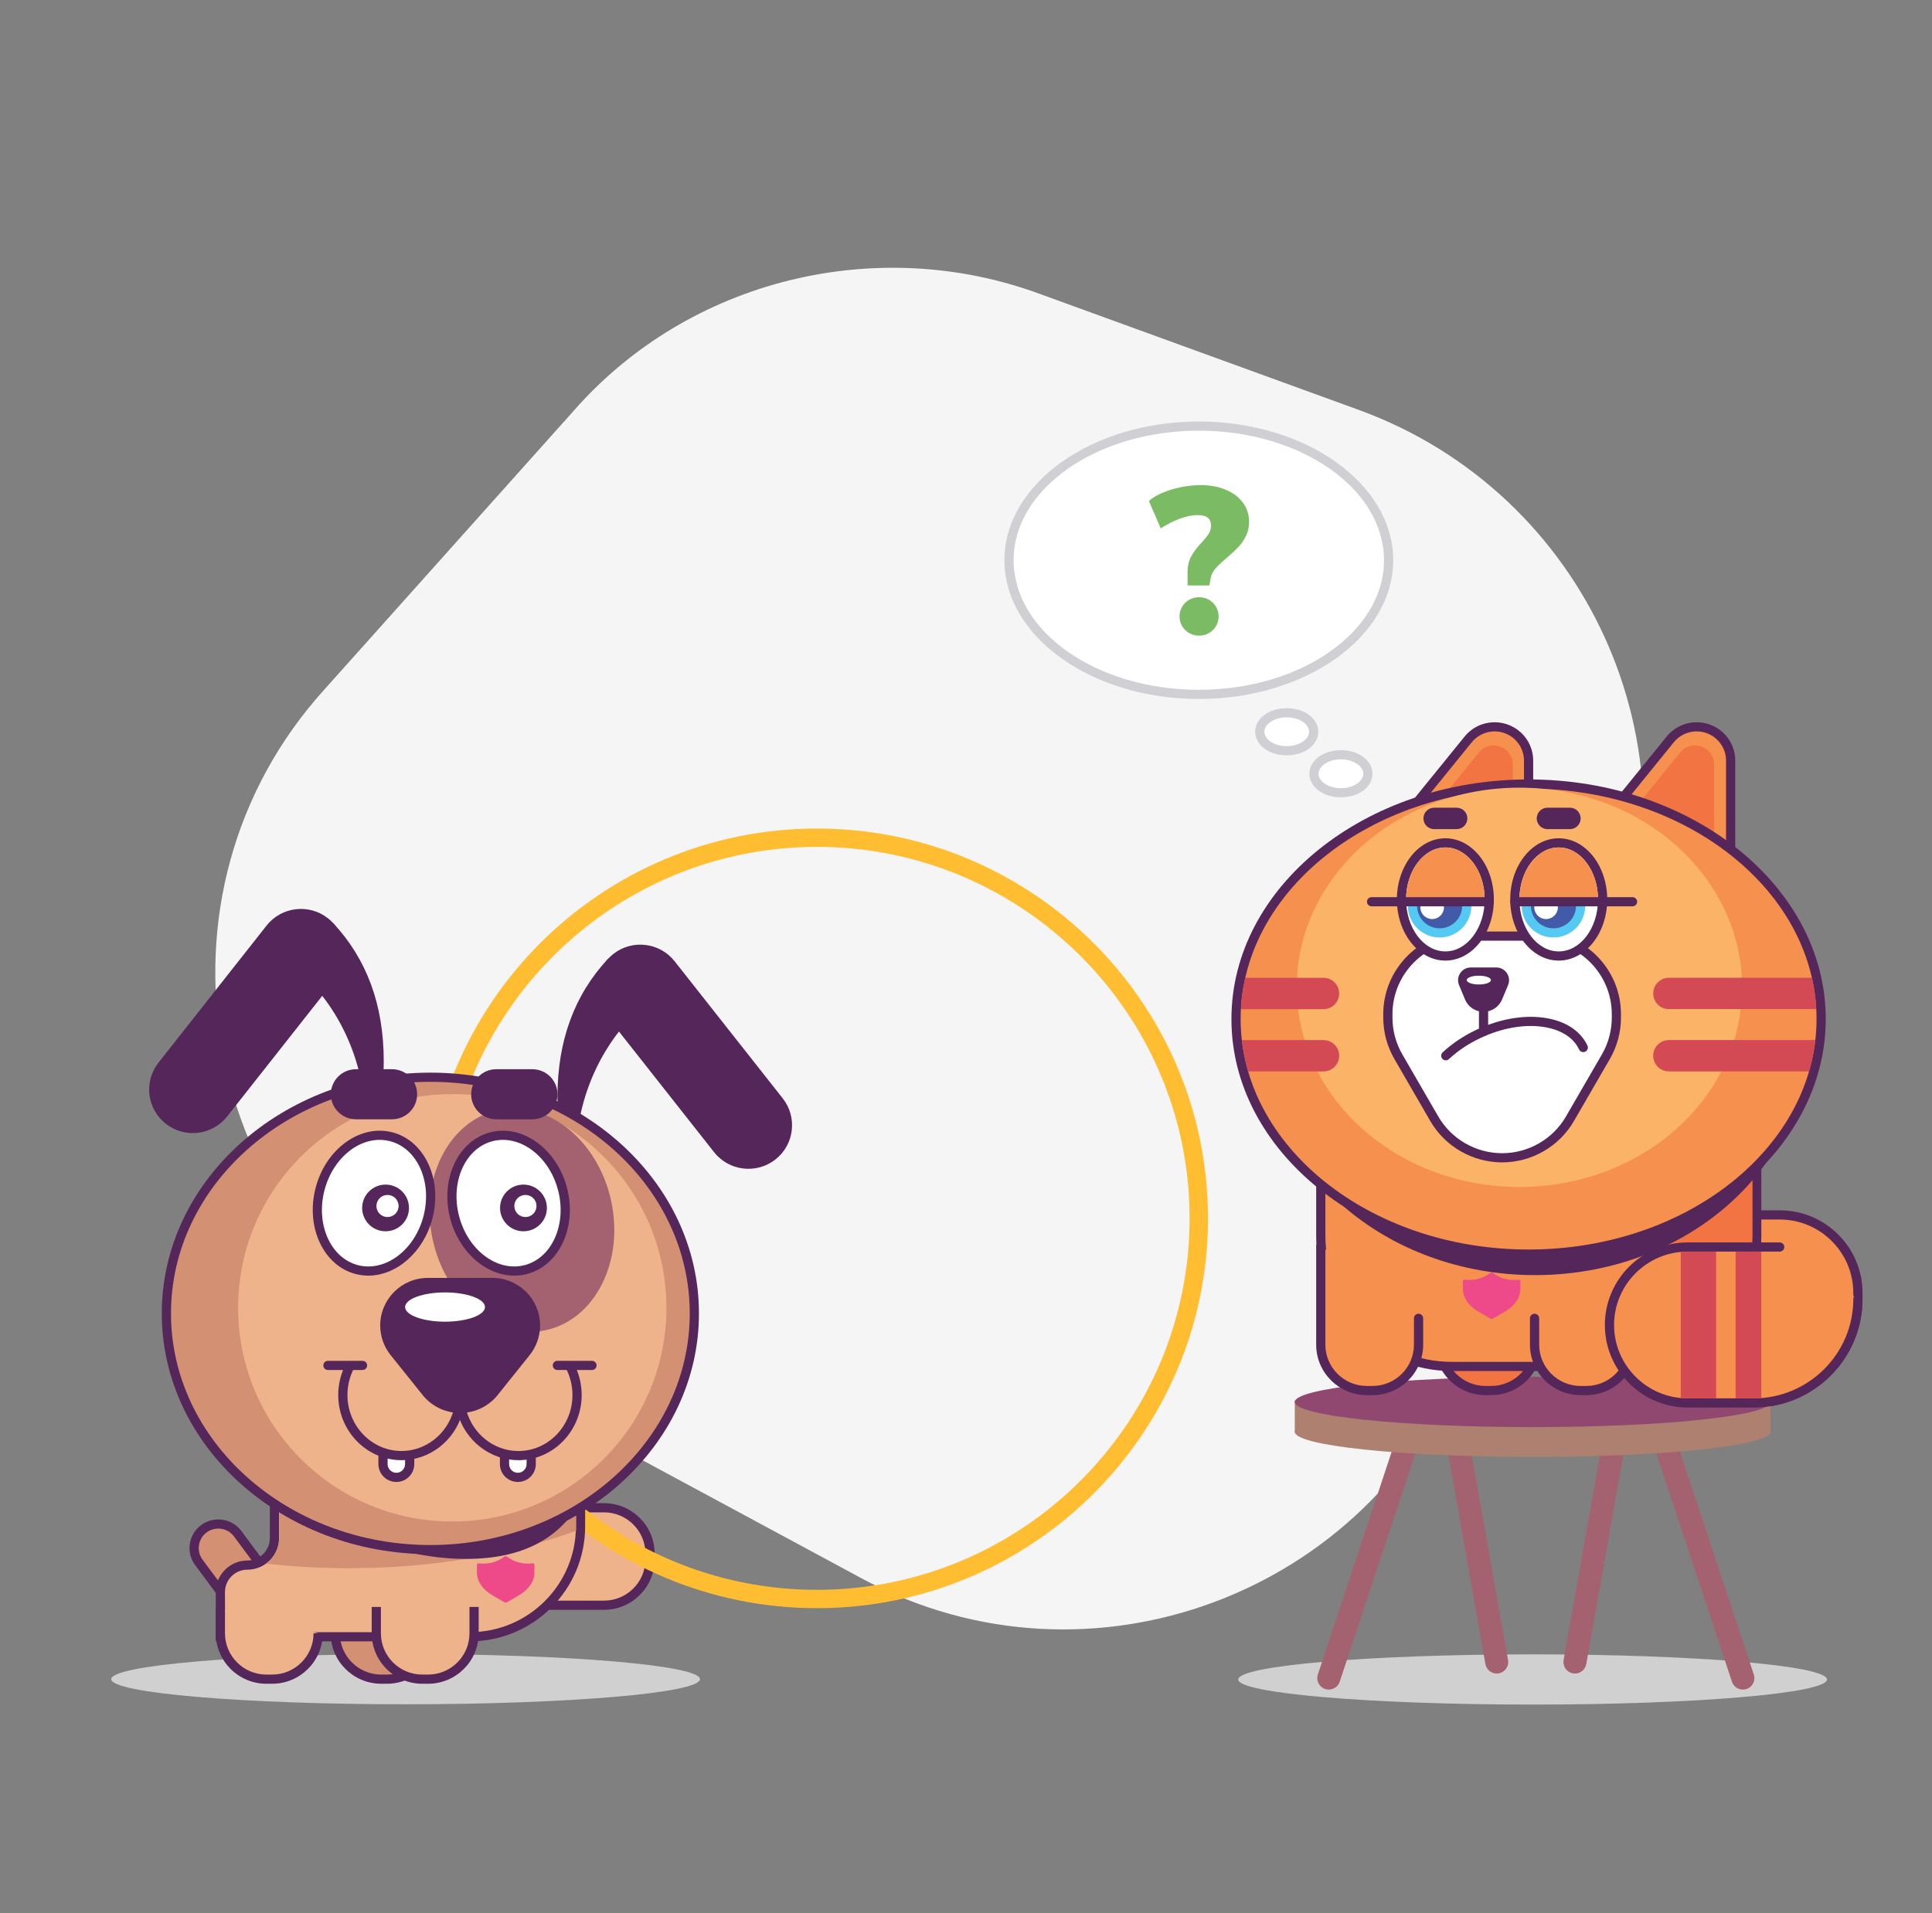 <svg width="417" height="413" viewBox="0 0 417 413" fill="none" xmlns="http://www.w3.org/2000/svg">
<rect x="0" y="0" width="417" height="413" fill="#808080" stroke="none"/>
<path d="M70.142 148.714L123.842 88.669C148.701 60.304 189.298 50.441 224.535 63.49L293.413 88.542C342.34 106.453 367.342 161.086 348.408 209.728L316.097 292.887C295.818 344.293 235.059 366.92 186.364 340.961L95.666 292.057C42.611 263.699 29.912 192.979 70.142 148.714Z" fill="#F5F5F5"/>
<g clip-path="url(#clip0)">
<path d="M364.263 302.881H378.499C390.927 302.881 401.007 292.837 401.007 280.441V279.119C401.007 269.822 393.45 262.287 384.125 262.287H364.263C354.938 262.287 347.381 269.822 347.381 279.119V286.05C347.381 295.347 354.938 302.881 364.263 302.881Z" fill="#F6904E"/>
<path d="M378.504 303.872H364.268C354.412 303.872 346.393 295.877 346.393 286.05V279.119C346.393 269.292 354.412 261.297 364.268 261.297H384.13C393.986 261.297 402.005 269.292 402.005 279.119V280.441C402 293.362 391.458 303.872 378.504 303.872ZM364.263 263.278C355.504 263.278 348.374 270.382 348.374 279.119V286.05C348.374 294.787 355.504 301.891 364.263 301.891H378.499C390.361 301.891 400.014 292.268 400.014 280.441V279.119C400.014 270.382 392.884 263.278 384.125 263.278H364.263Z" fill="#552659"/>
<path d="M330.801 368C365.895 368 394.343 365.573 394.343 362.58C394.343 359.586 365.895 357.159 330.801 357.159C295.708 357.159 267.259 359.586 267.259 362.58C267.259 365.573 295.708 368 330.801 368Z" fill="#D0D0D1"/>
<path d="M117.483 346.55H130.364C135.85 346.55 140.294 342.119 140.294 336.649V335.411C140.294 329.941 135.85 325.51 130.364 325.51H109.012" fill="#EEB38B"/>
<path d="M130.371 347.54H117.485V345.56H130.371C135.296 345.56 139.308 341.565 139.308 336.649V335.411C139.308 330.495 135.296 326.5 130.371 326.5H109.019V324.52H130.371C136.394 324.52 141.294 329.406 141.294 335.411V336.649C141.294 342.654 136.394 347.54 130.371 347.54Z" fill="#552659"/>
<path d="M176.323 347.188C129.778 347.188 91.912 309.436 91.912 263.03C91.912 216.624 129.778 178.872 176.323 178.872C222.869 178.872 260.735 216.624 260.735 263.03C260.735 309.436 222.869 347.188 176.323 347.188ZM176.323 182.832C131.967 182.832 95.884 218.807 95.884 263.03C95.884 307.253 131.967 343.228 176.323 343.228C220.679 343.228 256.762 307.253 256.762 263.03C256.762 218.807 220.679 182.832 176.323 182.832Z" fill="#FFBD31"/>
<path d="M131.287 206.946C123.998 214.708 120.324 224.669 120.324 236.773C120.324 243.797 121.858 250.416 124.564 256.263C124.346 254.421 124.221 252.545 124.221 250.634C124.221 234.881 131.903 221.124 143.323 213.738L131.287 206.946Z" fill="#552659"/>
<path d="M71.861 199.238C79.151 207 82.825 216.961 82.825 229.065C82.825 236.09 81.291 242.708 78.585 248.555C78.803 246.713 78.927 244.837 78.927 242.926C78.927 227.174 71.246 213.416 59.825 206.03L71.861 199.238Z" fill="#552659"/>
<path d="M168.945 237.129L145.612 207.53C142.395 203.451 136.471 202.743 132.38 205.951C128.288 209.158 127.578 215.064 130.796 219.144L154.128 248.743C157.345 252.822 163.269 253.53 167.361 250.322C171.447 247.114 172.157 241.208 168.945 237.129Z" fill="#552659"/>
<path d="M70.774 198.238C66.683 195.03 60.759 195.738 57.541 199.817L34.209 229.416C30.991 233.495 31.701 239.401 35.793 242.609C39.884 245.817 45.808 245.109 49.026 241.03L72.358 211.431C75.576 207.352 74.865 201.446 70.774 198.238Z" fill="#552659"/>
<path d="M87.542 367.936C122.635 367.936 151.084 365.509 151.084 362.515C151.084 359.521 122.635 357.094 87.542 357.094C52.449 357.094 24 359.521 24 362.515C24 365.509 52.449 367.936 87.542 367.936Z" fill="#D0D0D1"/>
<path d="M72.358 346.921V352.614C72.358 358.084 76.802 362.515 82.289 362.515H83.53C89.017 362.515 93.461 358.084 93.461 352.614V346.921" fill="#D49072"/>
<path d="M83.53 363.505H82.289C76.266 363.505 71.365 358.619 71.365 352.614V346.921H73.351V352.614C73.351 357.53 77.363 361.525 82.289 361.525H83.53C88.456 361.525 92.468 357.53 92.468 352.614V346.921H94.454V352.614C94.454 358.619 89.553 363.505 83.53 363.505Z" fill="#552659"/>
<path d="M42.923 337.307L52.328 349.976L60.709 343.793L51.305 331.124C49.592 328.817 46.329 328.332 44.011 330.035C41.697 331.743 41.21 334.995 42.923 337.307Z" fill="#D49072"/>
<path d="M52.119 351.362L42.124 337.896C41.136 336.57 40.728 334.936 40.977 333.302C41.22 331.669 42.089 330.228 43.425 329.243C46.175 327.213 50.068 327.792 52.104 330.535L62.099 344L52.119 351.362ZM43.722 336.718L52.536 348.589L59.324 343.584L50.51 331.708C49.125 329.842 46.478 329.451 44.606 330.827C43.698 331.495 43.107 332.476 42.943 333.589C42.774 334.703 43.052 335.812 43.722 336.718Z" fill="#552659"/>
<path d="M59.234 332.07V320.931H125.304V329.53C125.304 342.688 114.603 353.357 101.405 353.357H47.566V343.703C47.566 340.49 50.178 337.886 53.4 337.886C56.623 337.886 59.234 335.282 59.234 332.07Z" fill="#EEB38B"/>
<path d="M101.4 354.347H46.573V343.703C46.573 339.951 49.636 336.896 53.4 336.896C56.072 336.896 58.241 334.733 58.241 332.07V319.941H126.297V329.53C126.292 343.213 115.125 354.347 101.4 354.347ZM48.559 352.367H101.4C114.032 352.367 124.306 342.119 124.306 329.53V321.921H60.227V332.07C60.227 335.822 57.164 338.877 53.4 338.877C50.729 338.877 48.559 341.04 48.559 343.703V352.367Z" fill="#552659"/>
<path d="M124.35 321.896V330.486C110.279 335.585 93.426 338.56 75.297 338.56C69.17 338.56 63.192 338.213 57.412 337.57C59.135 336.332 60.262 334.322 60.262 332.045V321.896H124.35Z" fill="#D49072"/>
<path d="M42.685 285.56C42.685 313.723 72.745 336.55 100.601 336.55C128.457 336.55 131.883 313.723 131.883 285.56C131.883 257.396 120.974 234.57 93.118 234.57C65.262 234.57 42.685 257.396 42.685 285.56Z" fill="#552659"/>
<path d="M92.89 334.545C124.358 334.545 149.868 311.716 149.868 283.555C149.868 255.393 124.358 232.564 92.89 232.564C61.422 232.564 35.912 255.393 35.912 283.555C35.912 311.716 61.422 334.545 92.89 334.545Z" fill="#D49072"/>
<path d="M92.89 335.535C60.923 335.535 34.919 312.218 34.919 283.555C34.919 254.891 60.923 231.574 92.89 231.574C124.857 231.574 150.861 254.891 150.861 283.555C150.861 312.218 124.857 335.535 92.89 335.535ZM92.89 233.555C62.02 233.555 36.905 255.985 36.905 283.555C36.905 311.124 62.02 333.555 92.89 333.555C123.76 333.555 148.875 311.124 148.875 283.555C148.875 255.985 123.76 233.555 92.89 233.555Z" fill="#552659"/>
<path d="M97.617 328.48C123.145 328.48 143.84 307.823 143.84 282.342C143.84 256.86 123.145 236.203 97.617 236.203C72.089 236.203 51.394 256.86 51.394 282.342C51.394 307.823 72.089 328.48 97.617 328.48Z" fill="#EEB38B"/>
<path d="M117.771 287.178C128.412 284.897 134.745 272.412 131.916 259.292C129.087 246.173 118.167 237.386 107.525 239.667C96.884 241.948 90.551 254.433 93.38 267.553C96.209 280.672 107.129 289.459 117.771 287.178Z" fill="#A46270"/>
<path d="M113.427 274.118C119.873 272.487 123.462 264.737 121.443 256.807C119.425 248.878 112.563 243.772 106.117 245.403C99.671 247.034 96.082 254.785 98.101 262.714C100.119 270.643 106.981 275.749 113.427 274.118Z" fill="white"/>
<path d="M111.004 275.396C104.906 275.396 99.017 270.317 97.14 262.946C94.99 254.5 98.908 246.198 105.874 244.436C112.846 242.674 120.259 248.109 122.409 256.555C124.559 265 120.641 273.302 113.675 275.065C112.786 275.288 111.892 275.396 111.004 275.396ZM108.556 246.085C107.826 246.085 107.091 246.174 106.361 246.357C100.457 247.852 97.18 255.075 99.062 262.461C100.944 269.847 107.275 274.639 113.178 273.144C119.082 271.649 122.354 264.426 120.477 257.04C118.834 250.565 113.759 246.085 108.556 246.085Z" fill="#552659"/>
<path d="M92.403 262.699C94.421 254.769 90.832 247.019 84.386 245.388C77.94 243.757 71.079 248.863 69.06 256.792C67.042 264.722 70.631 272.472 77.077 274.103C83.523 275.734 90.385 270.628 92.403 262.699Z" fill="white"/>
<path d="M79.493 275.396C78.604 275.396 77.711 275.287 76.827 275.064C69.86 273.302 65.943 264.995 68.093 256.555C70.243 248.109 77.661 242.673 84.627 244.436C91.594 246.198 95.511 254.505 93.362 262.946C91.48 270.317 85.591 275.396 79.493 275.396ZM70.014 257.04C68.132 264.426 71.409 271.649 77.313 273.144C83.212 274.639 89.553 269.847 91.43 262.461C93.312 255.074 90.035 247.852 84.131 246.357C78.237 244.862 71.896 249.654 70.014 257.04Z" fill="#552659"/>
<path d="M114.901 230.832H107.121C104.126 230.832 101.698 233.253 101.698 236.238C101.698 239.223 104.126 241.644 107.121 241.644H114.901C117.895 241.644 120.324 239.223 120.324 236.238C120.324 233.253 117.895 230.832 114.901 230.832Z" fill="#552659"/>
<path d="M84.612 230.832H76.832C73.838 230.832 71.409 233.253 71.409 236.238C71.409 239.223 73.838 241.644 76.832 241.644H84.612C87.607 241.644 90.035 239.223 90.035 236.238C90.035 233.253 87.607 230.832 84.612 230.832Z" fill="#552659"/>
<path d="M112.985 265.822C115.776 265.822 118.04 263.566 118.04 260.783C118.04 257.999 115.776 255.743 112.985 255.743C110.193 255.743 107.93 257.999 107.93 260.783C107.93 263.566 110.193 265.822 112.985 265.822Z" fill="#552659"/>
<path d="M113.407 262.748C114.729 262.748 115.8 261.68 115.8 260.362C115.8 259.044 114.729 257.976 113.407 257.976C112.085 257.976 111.013 259.044 111.013 260.362C111.013 261.68 112.085 262.748 113.407 262.748Z" fill="white"/>
<path d="M83.222 265.822C86.014 265.822 88.277 263.566 88.277 260.783C88.277 257.999 86.014 255.743 83.222 255.743C80.43 255.743 78.167 257.999 78.167 260.783C78.167 263.566 80.43 265.822 83.222 265.822Z" fill="#552659"/>
<path d="M83.639 262.748C84.961 262.748 86.033 261.68 86.033 260.362C86.033 259.044 84.961 257.976 83.639 257.976C82.317 257.976 81.246 259.044 81.246 260.362C81.246 261.68 82.317 262.748 83.639 262.748Z" fill="white"/>
<path d="M68.669 352.614C68.669 358.084 64.225 362.515 58.738 362.515H57.496C52.01 362.515 47.566 358.084 47.566 352.614V346.921" fill="#EEB38B"/>
<path d="M58.738 363.505H57.496C51.474 363.505 46.573 358.619 46.573 352.614V346.921H48.559V352.614C48.559 357.53 52.571 361.525 57.496 361.525H58.738C63.663 361.525 67.676 357.53 67.676 352.614H69.662C69.662 358.619 64.761 363.505 58.738 363.505Z" fill="#552659"/>
<path d="M81.216 346.921V352.614C81.216 358.084 85.66 362.515 91.147 362.515H92.388C97.875 362.515 102.319 358.084 102.319 352.614V346.921" fill="#EEB38B"/>
<path d="M92.393 363.505H91.152C85.129 363.505 80.228 358.619 80.228 352.614V346.921H82.214V352.614C82.214 357.53 86.226 361.525 91.152 361.525H92.393C97.319 361.525 101.331 357.53 101.331 352.614V346.921H103.317V352.614C103.317 358.619 98.416 363.505 92.393 363.505Z" fill="#552659"/>
<path d="M114.658 314.079V316.079C114.658 317.664 113.367 318.951 111.778 318.951C110.189 318.951 108.898 317.664 108.898 316.079V314.079" fill="white"/>
<path d="M111.773 319.941C109.638 319.941 107.9 318.208 107.9 316.079V314.079C107.9 313.535 108.347 313.089 108.893 313.089C109.439 313.089 109.886 313.535 109.886 314.079V316.079C109.886 317.119 110.735 317.961 111.773 317.961C112.816 317.961 113.66 317.114 113.66 316.079V314.079C113.66 313.535 114.107 313.089 114.653 313.089C115.199 313.089 115.646 313.535 115.646 314.079V316.079C115.651 318.208 113.913 319.941 111.773 319.941Z" fill="#552659"/>
<path d="M88.426 314.079V316.079C88.426 317.664 87.135 318.951 85.546 318.951C83.957 318.951 82.666 317.664 82.666 316.079V314.079" fill="white"/>
<path d="M85.546 319.941C83.411 319.941 81.673 318.208 81.673 316.079V314.079C81.673 313.535 82.12 313.089 82.666 313.089C83.212 313.089 83.659 313.535 83.659 314.079V316.079C83.659 317.119 84.508 317.961 85.546 317.961C86.589 317.961 87.433 317.114 87.433 316.079V314.079C87.433 313.535 87.88 313.089 88.426 313.089C88.972 313.089 89.419 313.535 89.419 314.079V316.079C89.419 318.208 87.681 319.941 85.546 319.941Z" fill="#552659"/>
<path d="M122.94 294.778C123.968 296.669 124.554 298.847 124.554 301.169C124.554 308.391 118.884 314.248 111.887 314.248C106.078 314.248 101.182 310.213 99.687 304.708" fill="#EEB38B"/>
<path d="M111.887 315.238C105.785 315.238 100.373 311.015 98.729 304.966L100.646 304.451C102.056 309.639 106.674 313.263 111.887 313.263C118.323 313.263 123.561 307.842 123.561 301.173C123.561 299.099 123.045 297.05 122.066 295.253L123.814 294.307C124.951 296.391 125.547 298.768 125.547 301.173C125.547 308.926 119.42 315.238 111.887 315.238Z" fill="#552659"/>
<path d="M75.61 294.778C74.582 296.669 73.996 298.847 73.996 301.169C73.996 308.391 79.667 314.248 86.663 314.248C92.473 314.248 97.369 310.213 98.863 304.708" fill="#EEB38B"/>
<path d="M86.663 315.238C79.131 315.238 73.003 308.926 73.003 301.169C73.003 298.763 73.604 296.391 74.736 294.302L76.484 295.248C75.506 297.045 74.99 299.094 74.99 301.169C74.99 307.832 80.228 313.258 86.663 313.258C91.872 313.258 96.495 309.634 97.905 304.446L99.822 304.961C98.178 311.015 92.766 315.238 86.663 315.238Z" fill="#552659"/>
<path d="M114.32 292.555L107.428 301.154C103.272 306.342 95.363 306.342 91.207 301.154L84.315 292.555C82.855 290.738 82.065 288.476 82.065 286.149C82.065 280.481 86.673 275.886 92.359 275.886H106.276C111.962 275.886 116.57 280.481 116.57 286.149C116.57 288.476 115.775 290.733 114.32 292.555Z" fill="#552659"/>
<path d="M127.772 295.768H120.304C119.758 295.768 119.311 295.322 119.311 294.778C119.311 294.233 119.758 293.788 120.304 293.788H127.772C128.318 293.788 128.765 294.233 128.765 294.778C128.765 295.322 128.318 295.768 127.772 295.768Z" fill="#552659"/>
<path d="M78.247 295.768H70.779C70.233 295.768 69.786 295.322 69.786 294.778C69.786 294.233 70.233 293.788 70.779 293.788H78.247C78.793 293.788 79.24 294.233 79.24 294.778C79.24 295.322 78.793 295.768 78.247 295.768Z" fill="#552659"/>
<path d="M96.058 285.337C100.818 285.337 104.678 283.923 104.678 282.178C104.678 280.434 100.818 279.02 96.058 279.02C91.297 279.02 87.438 280.434 87.438 282.178C87.438 283.923 91.297 285.337 96.058 285.337Z" fill="white"/>
<path d="M106.262 344.396L108.878 345.921C109.032 346.01 109.256 346.01 109.41 345.921L112.026 344.396C114.137 343.168 115.348 341.371 115.348 339.475V337.792C115.348 337.619 115.12 337.485 114.872 337.515C113.094 337.713 111.272 337.317 109.991 336.436L109.434 336.055C109.276 335.946 109.012 335.946 108.849 336.055L108.302 336.431C107.021 337.312 105.204 337.713 103.426 337.52C103.178 337.49 102.95 337.624 102.95 337.797L102.93 339.475C102.935 341.366 104.151 343.168 106.262 344.396Z" fill="#EE4A8A"/>
<path d="M286.803 364.763C286.545 364.763 286.282 364.723 286.024 364.639C284.723 364.208 284.017 362.812 284.445 361.51L302.32 307.55C302.752 306.253 304.157 305.55 305.458 305.975C306.759 306.406 307.464 307.802 307.037 309.104L289.162 363.064C288.819 364.104 287.846 364.763 286.803 364.763Z" fill="#A46270"/>
<path d="M323.05 361.297C321.869 361.297 320.821 360.451 320.607 359.253L311.67 308.758C311.431 307.411 312.335 306.129 313.681 305.891C315.036 305.654 316.317 306.555 316.556 307.896L325.493 358.391C325.732 359.738 324.828 361.02 323.482 361.258C323.338 361.287 323.189 361.297 323.05 361.297Z" fill="#A46270"/>
<path d="M376.18 364.763C375.137 364.763 374.169 364.104 373.821 363.065L355.946 309.104C355.514 307.807 356.224 306.406 357.525 305.976C358.826 305.545 360.231 306.253 360.663 307.55L378.539 361.51C378.971 362.807 378.261 364.208 376.96 364.639C376.701 364.723 376.438 364.763 376.18 364.763Z" fill="#A46270"/>
<path d="M339.938 361.299C339.794 361.299 339.65 361.284 339.501 361.259C338.15 361.021 337.246 359.739 337.49 358.393L346.427 307.898C346.666 306.551 347.952 305.655 349.302 305.893C350.653 306.13 351.557 307.412 351.313 308.759L342.376 359.254C342.167 360.452 341.119 361.299 339.938 361.299Z" fill="#A46270"/>
<path d="M382.138 302.386H279.464V309.317H382.138V302.386Z" fill="#AD8070"/>
<path d="M330.801 314.535C359.154 314.535 382.138 312.108 382.138 309.114C382.138 306.12 359.154 303.693 330.801 303.693C302.449 303.693 279.464 306.12 279.464 309.114C279.464 312.108 302.449 314.535 330.801 314.535Z" fill="#AD8070"/>
<path d="M330.801 308.099C359.154 308.099 382.138 305.672 382.138 302.678C382.138 299.685 359.154 297.258 330.801 297.258C302.449 297.258 279.464 299.685 279.464 302.678C279.464 305.672 302.449 308.099 330.801 308.099Z" fill="#914870"/>
<path d="M358.066 290.302V269.015H379.169V290.302C379.169 295.772 374.725 300.203 369.238 300.203H367.997C362.51 300.203 358.066 295.767 358.066 290.302Z" fill="#F27442"/>
<path d="M369.238 301.193H367.997C361.974 301.193 357.073 296.307 357.073 290.302V269.015C357.073 268.47 357.52 268.025 358.066 268.025H379.169C379.715 268.025 380.162 268.47 380.162 269.015V290.302C380.162 296.307 375.261 301.193 369.238 301.193ZM359.059 270.005V290.302C359.059 295.218 363.071 299.213 367.997 299.213H369.238C374.164 299.213 378.176 295.218 378.176 290.302V270.005H359.059Z" fill="#552659"/>
<path d="M310.687 290.302V269.015H331.789V290.302C331.789 295.772 327.345 300.203 321.859 300.203H320.617C315.131 300.203 310.687 295.767 310.687 290.302Z" fill="#F27442"/>
<path d="M321.859 301.193H320.617C314.594 301.193 309.694 296.307 309.694 290.302V269.015C309.694 268.47 310.14 268.025 310.687 268.025H331.789C332.336 268.025 332.783 268.47 332.783 269.015V290.302C332.783 296.307 327.882 301.193 321.859 301.193ZM311.68 270.005V290.302C311.68 295.218 315.692 299.213 320.617 299.213H321.859C326.784 299.213 330.796 295.218 330.796 290.302V270.005H311.68Z" fill="#552659"/>
<path d="M350.866 295.005H313.378C297.747 295.005 285.075 282.371 285.075 266.787V251.936H379.169V266.787C379.169 282.371 366.497 295.005 350.866 295.005Z" fill="#F6904E"/>
<path d="M350.866 295.995H313.378C297.225 295.995 284.082 282.891 284.082 266.787V251.936C284.082 251.391 284.529 250.946 285.075 250.946H379.169C379.715 250.946 380.162 251.391 380.162 251.936V266.787C380.162 282.891 367.019 295.995 350.866 295.995ZM286.068 252.926V266.787C286.068 281.802 298.318 294.015 313.378 294.015H350.866C365.926 294.015 378.176 281.802 378.176 266.787V252.926H286.068Z" fill="#552659"/>
<path d="M378.246 252.852H318.969C343.364 257.599 362.778 269.713 370.986 285.173C375.49 280.317 378.246 273.832 378.246 266.713V252.852Z" fill="#F27442"/>
<path d="M352.321 284.609V290.302C352.321 295.773 347.877 300.203 342.391 300.203H341.149C335.662 300.203 331.218 295.773 331.218 290.302V284.609" fill="#F6904E"/>
<path d="M342.391 301.193H341.149C335.126 301.193 330.225 296.307 330.225 290.302V284.609C330.225 284.065 330.672 283.619 331.218 283.619C331.765 283.619 332.212 284.065 332.212 284.609V290.302C332.212 295.218 336.224 299.213 341.149 299.213H342.391C347.316 299.213 351.328 295.218 351.328 290.302V284.609C351.328 284.065 351.775 283.619 352.321 283.619C352.868 283.619 353.314 284.065 353.314 284.609V290.302C353.314 296.307 348.414 301.193 342.391 301.193Z" fill="#552659"/>
<path d="M306.178 284.609V290.302C306.178 295.772 301.734 300.203 296.247 300.203H295.006C289.519 300.203 285.075 295.772 285.075 290.302V269.015" fill="#F6904E"/>
<path d="M296.247 301.193H295.006C288.983 301.193 284.082 296.307 284.082 290.302V269.015C284.082 268.47 284.529 268.025 285.075 268.025C285.621 268.025 286.068 268.47 286.068 269.015V290.302C286.068 295.218 290.08 299.213 295.006 299.213H296.247C301.173 299.213 305.185 295.218 305.185 290.302V284.609C305.185 284.065 305.632 283.619 306.178 283.619C306.724 283.619 307.171 284.065 307.171 284.609V290.302C307.171 296.307 302.27 301.193 296.247 301.193Z" fill="#552659"/>
<path d="M335.141 190.876L360.504 159.619C362.843 156.738 366.969 156.055 370.112 158.03C372.242 159.366 373.538 161.703 373.538 164.218V191.535L335.141 190.876Z" fill="#F6904E"/>
<path d="M373.538 192.53C373.533 192.53 373.528 192.53 373.524 192.53L335.126 191.871C334.749 191.866 334.401 191.644 334.242 191.302C334.083 190.961 334.133 190.555 334.371 190.263L359.735 159.005C362.386 155.738 367.078 154.961 370.644 157.203C373.082 158.733 374.531 161.357 374.531 164.228V191.545C374.531 191.812 374.422 192.064 374.234 192.253C374.05 192.426 373.802 192.53 373.538 192.53ZM337.192 189.926L372.545 190.535V164.223C372.545 162.04 371.438 160.04 369.581 158.871C366.865 157.168 363.295 157.758 361.274 160.243L337.192 189.926Z" fill="#552659"/>
<path d="M348.389 180.025L362.649 162.456C363.965 160.837 366.284 160.456 368.052 161.564C369.248 162.317 369.978 163.629 369.978 165.045V180.401L348.389 180.025Z" fill="#F27442"/>
<path d="M291.53 190.876L316.893 159.619C319.232 156.738 323.358 156.055 326.501 158.03C328.631 159.366 329.927 161.703 329.927 164.218V191.535L291.53 190.876Z" fill="#F6904E"/>
<path d="M329.927 192.53C329.922 192.53 329.918 192.53 329.913 192.53L291.515 191.871C291.138 191.866 290.79 191.644 290.631 191.302C290.473 190.961 290.522 190.555 290.761 190.263L316.124 159.005C318.775 155.738 323.467 154.961 327.033 157.203C329.471 158.733 330.921 161.357 330.921 164.228V191.545C330.921 191.812 330.811 192.064 330.623 192.253C330.439 192.426 330.186 192.53 329.927 192.53ZM293.581 189.926L328.934 190.535V164.223C328.934 162.04 327.827 160.04 325.975 158.871C323.259 157.168 319.689 157.758 317.668 160.243L293.581 189.926Z" fill="#552659"/>
<path d="M304.947 180.025L319.207 162.456C320.523 160.837 322.842 160.456 324.609 161.564C325.806 162.317 326.536 163.629 326.536 165.045V180.401L304.947 180.025Z" fill="#F27442"/>
<path d="M331.313 275.283C363.601 275.283 389.775 252.564 389.775 224.54C389.775 196.516 363.601 173.797 331.313 173.797C299.025 173.797 272.85 196.516 272.85 224.54C272.85 252.564 299.025 275.283 331.313 275.283Z" fill="#552659"/>
<path d="M329.927 270.748C364.801 270.748 393.072 248.029 393.072 220.005C393.072 191.981 364.801 169.262 329.927 169.262C295.054 169.262 266.783 191.981 266.783 220.005C266.783 248.029 295.054 270.748 329.927 270.748Z" fill="#F6904E"/>
<path d="M329.927 271.738C294.564 271.738 265.79 248.53 265.79 220.005C265.79 191.48 294.559 168.272 329.927 168.272C365.296 168.272 394.065 191.48 394.065 220.005C394.065 248.53 365.291 271.738 329.927 271.738ZM329.927 170.253C295.656 170.253 267.776 192.569 267.776 220.005C267.776 247.441 295.656 269.758 329.927 269.758C364.199 269.758 392.079 247.441 392.079 220.005C392.079 192.569 364.199 170.253 329.927 170.253Z" fill="#552659"/>
<path d="M327.946 256.257C354.489 256.257 376.006 236.959 376.006 213.154C376.006 189.348 354.489 170.05 327.946 170.05C301.403 170.05 279.886 189.348 279.886 213.154C279.886 236.959 301.403 256.257 327.946 256.257Z" fill="#FAB367"/>
<path d="M299.554 218.956V219.698C299.554 222.654 300.334 225.56 301.818 228.124L309.574 241.525C312.593 246.743 318.179 249.956 324.217 249.956C330.26 249.956 335.841 246.743 338.86 241.525L346.616 228.124C348.101 225.564 348.88 222.659 348.88 219.698V218.956C348.88 209.644 341.308 202.099 331.973 202.099H316.461C307.126 202.099 299.554 209.649 299.554 218.956Z" fill="white"/>
<path d="M324.217 250.946C317.842 250.946 311.898 247.525 308.71 242.015L300.954 228.614C299.385 225.906 298.561 222.822 298.561 219.693V218.951C298.561 209.109 306.59 201.104 316.461 201.104H331.968C341.839 201.104 349.868 209.109 349.868 218.951V219.693C349.868 222.822 349.039 225.906 347.475 228.614L339.719 242.015C336.536 247.525 330.593 250.946 324.217 250.946ZM316.461 203.089C307.687 203.089 300.547 210.208 300.547 218.955V219.698C300.547 222.48 301.282 225.218 302.677 227.629L310.433 241.03C313.269 245.926 318.547 248.965 324.217 248.965C329.888 248.965 335.171 245.926 338.001 241.03L345.757 227.629C347.152 225.223 347.887 222.48 347.887 219.698V218.955C347.887 210.208 340.747 203.089 331.973 203.089H316.461Z" fill="#552659"/>
<path d="M334.004 174.376H338.845C340.126 174.376 341.164 175.411 341.164 176.688C341.164 177.966 340.126 179 338.845 179H334.004C332.723 179 331.685 177.966 331.685 176.688C331.685 175.411 332.723 174.376 334.004 174.376Z" fill="#552659"/>
<path d="M309.549 174.376H314.391C315.672 174.376 316.71 175.411 316.71 176.688C316.71 177.966 315.672 179 314.391 179H309.549C308.268 179 307.231 177.966 307.231 176.688C307.231 175.411 308.268 174.376 309.549 174.376Z" fill="#552659"/>
<path d="M324.207 215.767C323.537 217.381 321.958 218.436 320.205 218.436C318.452 218.436 316.873 217.381 316.203 215.767L314.917 212.668C314.167 210.857 315.503 208.866 317.469 208.866H322.951C324.917 208.866 326.253 210.857 325.503 212.668L324.207 215.767Z" fill="#552659"/>
<path d="M312.052 228.916C311.784 228.916 311.521 228.812 311.327 228.599C310.955 228.198 310.975 227.574 311.377 227.198C313.507 225.218 316.019 223.55 318.845 222.238C323.631 220.01 328.706 219.109 333.135 219.703C337.723 220.322 341.095 222.46 342.629 225.733C342.862 226.228 342.644 226.817 342.147 227.05C341.651 227.282 341.06 227.064 340.826 226.569C339.59 223.931 336.765 222.188 332.867 221.663C328.81 221.119 324.128 221.96 319.684 224.03C317.047 225.257 314.709 226.812 312.727 228.649C312.534 228.827 312.295 228.916 312.052 228.916Z" fill="#552659"/>
<path d="M320.205 223.673C319.659 223.673 319.212 223.228 319.212 222.683V216.292C319.212 215.748 319.659 215.302 320.205 215.302C320.751 215.302 321.198 215.748 321.198 216.292V222.683C321.198 223.228 320.751 223.673 320.205 223.673Z" fill="#552659"/>
<path d="M336.432 206.391C341.664 206.391 345.906 200.923 345.906 194.178C345.906 187.433 341.664 181.965 336.432 181.965C331.2 181.965 326.958 187.433 326.958 194.178C326.958 200.923 331.2 206.391 336.432 206.391Z" fill="white"/>
<path d="M336.432 207.381C330.657 207.381 325.965 201.46 325.965 194.178C325.965 186.896 330.662 180.975 336.432 180.975C342.207 180.975 346.899 186.896 346.899 194.178C346.899 201.46 342.202 207.381 336.432 207.381ZM336.432 182.956C331.755 182.956 327.951 187.99 327.951 194.178C327.951 200.366 331.755 205.401 336.432 205.401C341.109 205.401 344.913 200.366 344.913 194.178C344.913 187.99 341.109 182.956 336.432 182.956Z" fill="#552659"/>
<path d="M335.295 201.406C338.531 201.406 341.154 198.79 341.154 195.564C341.154 192.338 338.531 189.723 335.295 189.723C332.059 189.723 329.436 192.338 329.436 195.564C329.436 198.79 332.059 201.406 335.295 201.406Z" fill="#435AA8"/>
<path d="M335.295 202.396C331.516 202.396 328.443 199.332 328.443 195.564C328.443 191.797 331.516 188.733 335.295 188.733C339.074 188.733 342.147 191.797 342.147 195.564C342.147 199.332 339.074 202.396 335.295 202.396ZM335.295 190.713C332.614 190.713 330.429 192.891 330.429 195.564C330.429 198.238 332.614 200.416 335.295 200.416C337.976 200.416 340.161 198.238 340.161 195.564C340.161 192.891 337.981 190.713 335.295 190.713Z" fill="#54C9F1"/>
<path d="M333.701 198.416C335.105 198.416 336.243 197.281 336.243 195.881C336.243 194.481 335.105 193.347 333.701 193.347C332.297 193.347 331.159 194.481 331.159 195.881C331.159 197.281 332.297 198.416 333.701 198.416Z" fill="white"/>
<path d="M336.432 182.956C331.755 182.956 327.951 187.99 327.951 194.178H344.918C344.913 187.99 341.109 182.956 336.432 182.956Z" fill="#F6904E"/>
<path d="M352.361 195.664H326.968C326.422 195.664 325.975 195.218 325.975 194.673C325.975 194.129 326.422 193.683 326.968 193.683H352.361C352.907 193.683 353.354 194.129 353.354 194.673C353.354 195.218 352.912 195.664 352.361 195.664Z" fill="#552659"/>
<path d="M311.973 206.391C317.205 206.391 321.447 200.923 321.447 194.178C321.447 187.433 317.205 181.965 311.973 181.965C306.74 181.965 302.499 187.433 302.499 194.178C302.499 200.923 306.74 206.391 311.973 206.391Z" fill="white"/>
<path d="M311.968 207.381C306.193 207.381 301.501 201.46 301.501 194.178C301.501 186.896 306.198 180.975 311.968 180.975C317.742 180.975 322.435 186.896 322.435 194.178C322.435 201.46 317.742 207.381 311.968 207.381ZM311.968 182.956C307.29 182.956 303.487 187.99 303.487 194.178C303.487 200.366 307.29 205.401 311.968 205.401C316.645 205.401 320.449 200.366 320.449 194.178C320.449 187.99 316.645 182.956 311.968 182.956Z" fill="#552659"/>
<path d="M310.726 201.406C313.962 201.406 316.585 198.79 316.585 195.564C316.585 192.338 313.962 189.723 310.726 189.723C307.49 189.723 304.867 192.338 304.867 195.564C304.867 198.79 307.49 201.406 310.726 201.406Z" fill="#435AA8"/>
<path d="M310.726 202.396C306.948 202.396 303.874 199.332 303.874 195.564C303.874 191.797 306.948 188.733 310.726 188.733C314.505 188.733 317.578 191.797 317.578 195.564C317.578 199.332 314.505 202.396 310.726 202.396ZM310.726 190.713C308.045 190.713 305.86 192.891 305.86 195.564C305.86 198.238 308.045 200.416 310.726 200.416C313.408 200.416 315.592 198.238 315.592 195.564C315.592 192.891 313.413 190.713 310.726 190.713Z" fill="#54C9F1"/>
<path d="M309.117 198.416C310.522 198.416 311.66 197.281 311.66 195.881C311.66 194.481 310.522 193.347 309.117 193.347C307.713 193.347 306.575 194.481 306.575 195.881C306.575 197.281 307.713 198.416 309.117 198.416Z" fill="white"/>
<path d="M311.968 182.956C316.645 182.956 320.448 187.99 320.448 194.178H303.482C303.487 187.99 307.29 182.956 311.968 182.956Z" fill="#F6904E"/>
<path d="M321.432 195.664H296.039C295.492 195.664 295.046 195.218 295.046 194.673C295.046 194.129 295.492 193.683 296.039 193.683H321.432C321.978 193.683 322.425 194.129 322.425 194.673C322.425 195.218 321.978 195.664 321.432 195.664Z" fill="#552659"/>
<path d="M324.833 283.154L322.216 284.678C322.062 284.768 321.839 284.768 321.685 284.678L319.068 283.154C316.958 281.926 315.746 280.129 315.746 278.233V276.55C315.746 276.377 315.975 276.243 316.223 276.273C318.001 276.471 319.823 276.075 321.104 275.193L321.66 274.812C321.819 274.703 322.082 274.703 322.246 274.812L322.792 275.188C324.073 276.07 325.891 276.471 327.668 276.278C327.916 276.248 328.145 276.381 328.145 276.555L328.165 278.233C328.155 280.129 326.938 281.926 324.833 283.154Z" fill="#EE4A8A"/>
<path d="M319.192 212.54C320.632 212.54 321.799 212.114 321.799 211.589C321.799 211.064 320.632 210.639 319.192 210.639C317.752 210.639 316.585 211.064 316.585 211.589C316.585 212.114 317.752 212.54 319.192 212.54Z" fill="white"/>
<path d="M360.216 224.54C358.344 224.54 356.825 226.055 356.825 227.921C356.825 229.787 358.344 231.302 360.216 231.302H390.46C391.101 229.099 391.558 226.842 391.816 224.535H360.216V224.54Z" fill="#D34954"/>
<path d="M356.825 214.475C356.825 216.342 358.344 217.857 360.216 217.857H392.015C391.89 215.56 391.578 213.297 391.076 211.089H360.216C358.344 211.094 356.825 212.609 356.825 214.475Z" fill="#D34954"/>
<path d="M285.651 217.865C287.523 217.865 289.042 216.35 289.042 214.484C289.042 212.617 287.523 211.103 285.651 211.103H268.774C268.272 213.31 267.959 215.568 267.835 217.87H285.651V217.865Z" fill="#D34954"/>
<path d="M289.047 227.926C289.047 226.06 287.528 224.545 285.656 224.545H268.044C268.307 226.847 268.759 229.109 269.399 231.312H285.656C287.528 231.307 289.047 229.792 289.047 227.926Z" fill="#D34954"/>
<path d="M384.125 269.218H364.263C354.938 269.218 347.381 276.753 347.381 286.05C347.381 295.347 354.938 302.881 364.263 302.881H378.499C390.927 302.881 401.007 292.837 401.007 280.441" fill="#F6904E"/>
<path d="M378.504 303.872H364.268C354.412 303.872 346.393 295.877 346.393 286.05C346.393 276.223 354.412 268.228 364.268 268.228H384.13C384.676 268.228 385.123 268.674 385.123 269.218C385.123 269.763 384.676 270.208 384.13 270.208H364.268C355.509 270.208 348.379 277.312 348.379 286.05C348.379 294.787 355.509 301.891 364.268 301.891H378.504C390.366 301.891 400.019 292.268 400.019 280.441C400.019 279.896 400.466 279.451 401.012 279.451C401.558 279.451 402.005 279.896 402.005 280.441C402 293.362 391.458 303.872 378.504 303.872Z" fill="#552659"/>
<path d="M380.152 270.208H374.616V301.891H380.152V270.208Z" fill="#D34954"/>
<path d="M370.405 270.208H362.774V301.891H370.405V270.208Z" fill="#D34954"/>
<path d="M258.749 149.911C281.373 149.911 299.713 136.945 299.713 120.951C299.713 104.956 281.373 91.99 258.749 91.99C236.125 91.99 217.784 104.956 217.784 120.951C217.784 136.945 236.125 149.911 258.749 149.911Z" fill="white"/>
<path d="M258.749 150.901C235.615 150.901 216.791 137.466 216.791 120.951C216.791 104.436 235.615 91 258.749 91C281.882 91 300.706 104.436 300.706 120.951C300.706 137.466 281.887 150.901 258.749 150.901ZM258.749 92.98C236.707 92.98 218.777 105.53 218.777 120.951C218.777 136.372 236.707 148.921 258.749 148.921C280.79 148.921 298.72 136.372 298.72 120.951C298.72 105.53 280.79 92.98 258.749 92.98Z" fill="#D0D0D4"/>
<path d="M277.726 162.079C280.94 162.079 283.546 160.242 283.546 157.975C283.546 155.709 280.94 153.871 277.726 153.871C274.512 153.871 271.907 155.709 271.907 157.975C271.907 160.242 274.512 162.079 277.726 162.079Z" fill="white"/>
<path d="M277.726 163.069C273.908 163.069 270.914 160.832 270.914 157.975C270.914 155.119 273.908 152.881 277.726 152.881C281.545 152.881 284.539 155.119 284.539 157.975C284.539 160.832 281.545 163.069 277.726 163.069ZM277.726 154.862C275.11 154.862 272.9 156.287 272.9 157.975C272.9 159.664 275.11 161.089 277.726 161.089C280.343 161.089 282.553 159.664 282.553 157.975C282.553 156.287 280.343 154.862 277.726 154.862Z" fill="#D0D0D4"/>
<path d="M289.425 171.149C292.639 171.149 295.244 169.311 295.244 167.045C295.244 164.778 292.639 162.941 289.425 162.941C286.211 162.941 283.605 164.778 283.605 167.045C283.605 169.311 286.211 171.149 289.425 171.149Z" fill="white"/>
<path d="M289.425 172.139C285.606 172.139 282.612 169.901 282.612 167.045C282.612 164.188 285.606 161.951 289.425 161.951C293.243 161.951 296.237 164.188 296.237 167.045C296.237 169.901 293.243 172.139 289.425 172.139ZM289.425 163.931C286.808 163.931 284.598 165.357 284.598 167.045C284.598 168.733 286.808 170.159 289.425 170.159C292.042 170.159 294.251 168.733 294.251 167.045C294.251 165.357 292.042 163.931 289.425 163.931Z" fill="#D0D0D4"/>
<path d="M256.321 123.664C256.321 122.238 256.589 121.05 257.12 120.094C257.651 119.139 258.391 118.159 259.335 117.159C260.035 116.401 260.551 115.758 260.889 115.223C261.221 114.693 261.39 114.094 261.39 113.426C261.39 111.941 260.417 111.198 258.471 111.198C257.343 111.198 256.082 111.456 254.682 111.97C253.282 112.485 251.896 113.183 250.531 114.065L247.974 108.149C249.19 107.119 250.839 106.292 252.924 105.668C255.01 105.05 257.1 104.738 259.2 104.738C261.206 104.738 263.004 105.069 264.583 105.738C266.162 106.406 267.398 107.337 268.277 108.535C269.161 109.733 269.603 111.104 269.603 112.654C269.603 113.777 269.375 114.797 268.918 115.723C268.461 116.649 267.905 117.451 267.254 118.134C266.599 118.817 265.755 119.599 264.722 120.475C263.689 121.357 262.905 122.099 262.373 122.703C261.842 123.312 261.499 123.946 261.345 124.614L261.028 126.386H256.325V123.664H256.321ZM254.588 133.079C254.588 130.792 256.445 128.941 258.739 128.941H258.873C261.167 128.941 263.024 130.792 263.024 133.079C263.024 135.367 261.167 137.218 258.873 137.218H258.739C256.45 137.218 254.588 135.367 254.588 133.079Z" fill="#7ABB63"/>
</g>
<defs>
<clipPath id="clip0">
<rect width="378" height="277" fill="white" transform="translate(24 91)"/>
</clipPath>
</defs>
</svg>
